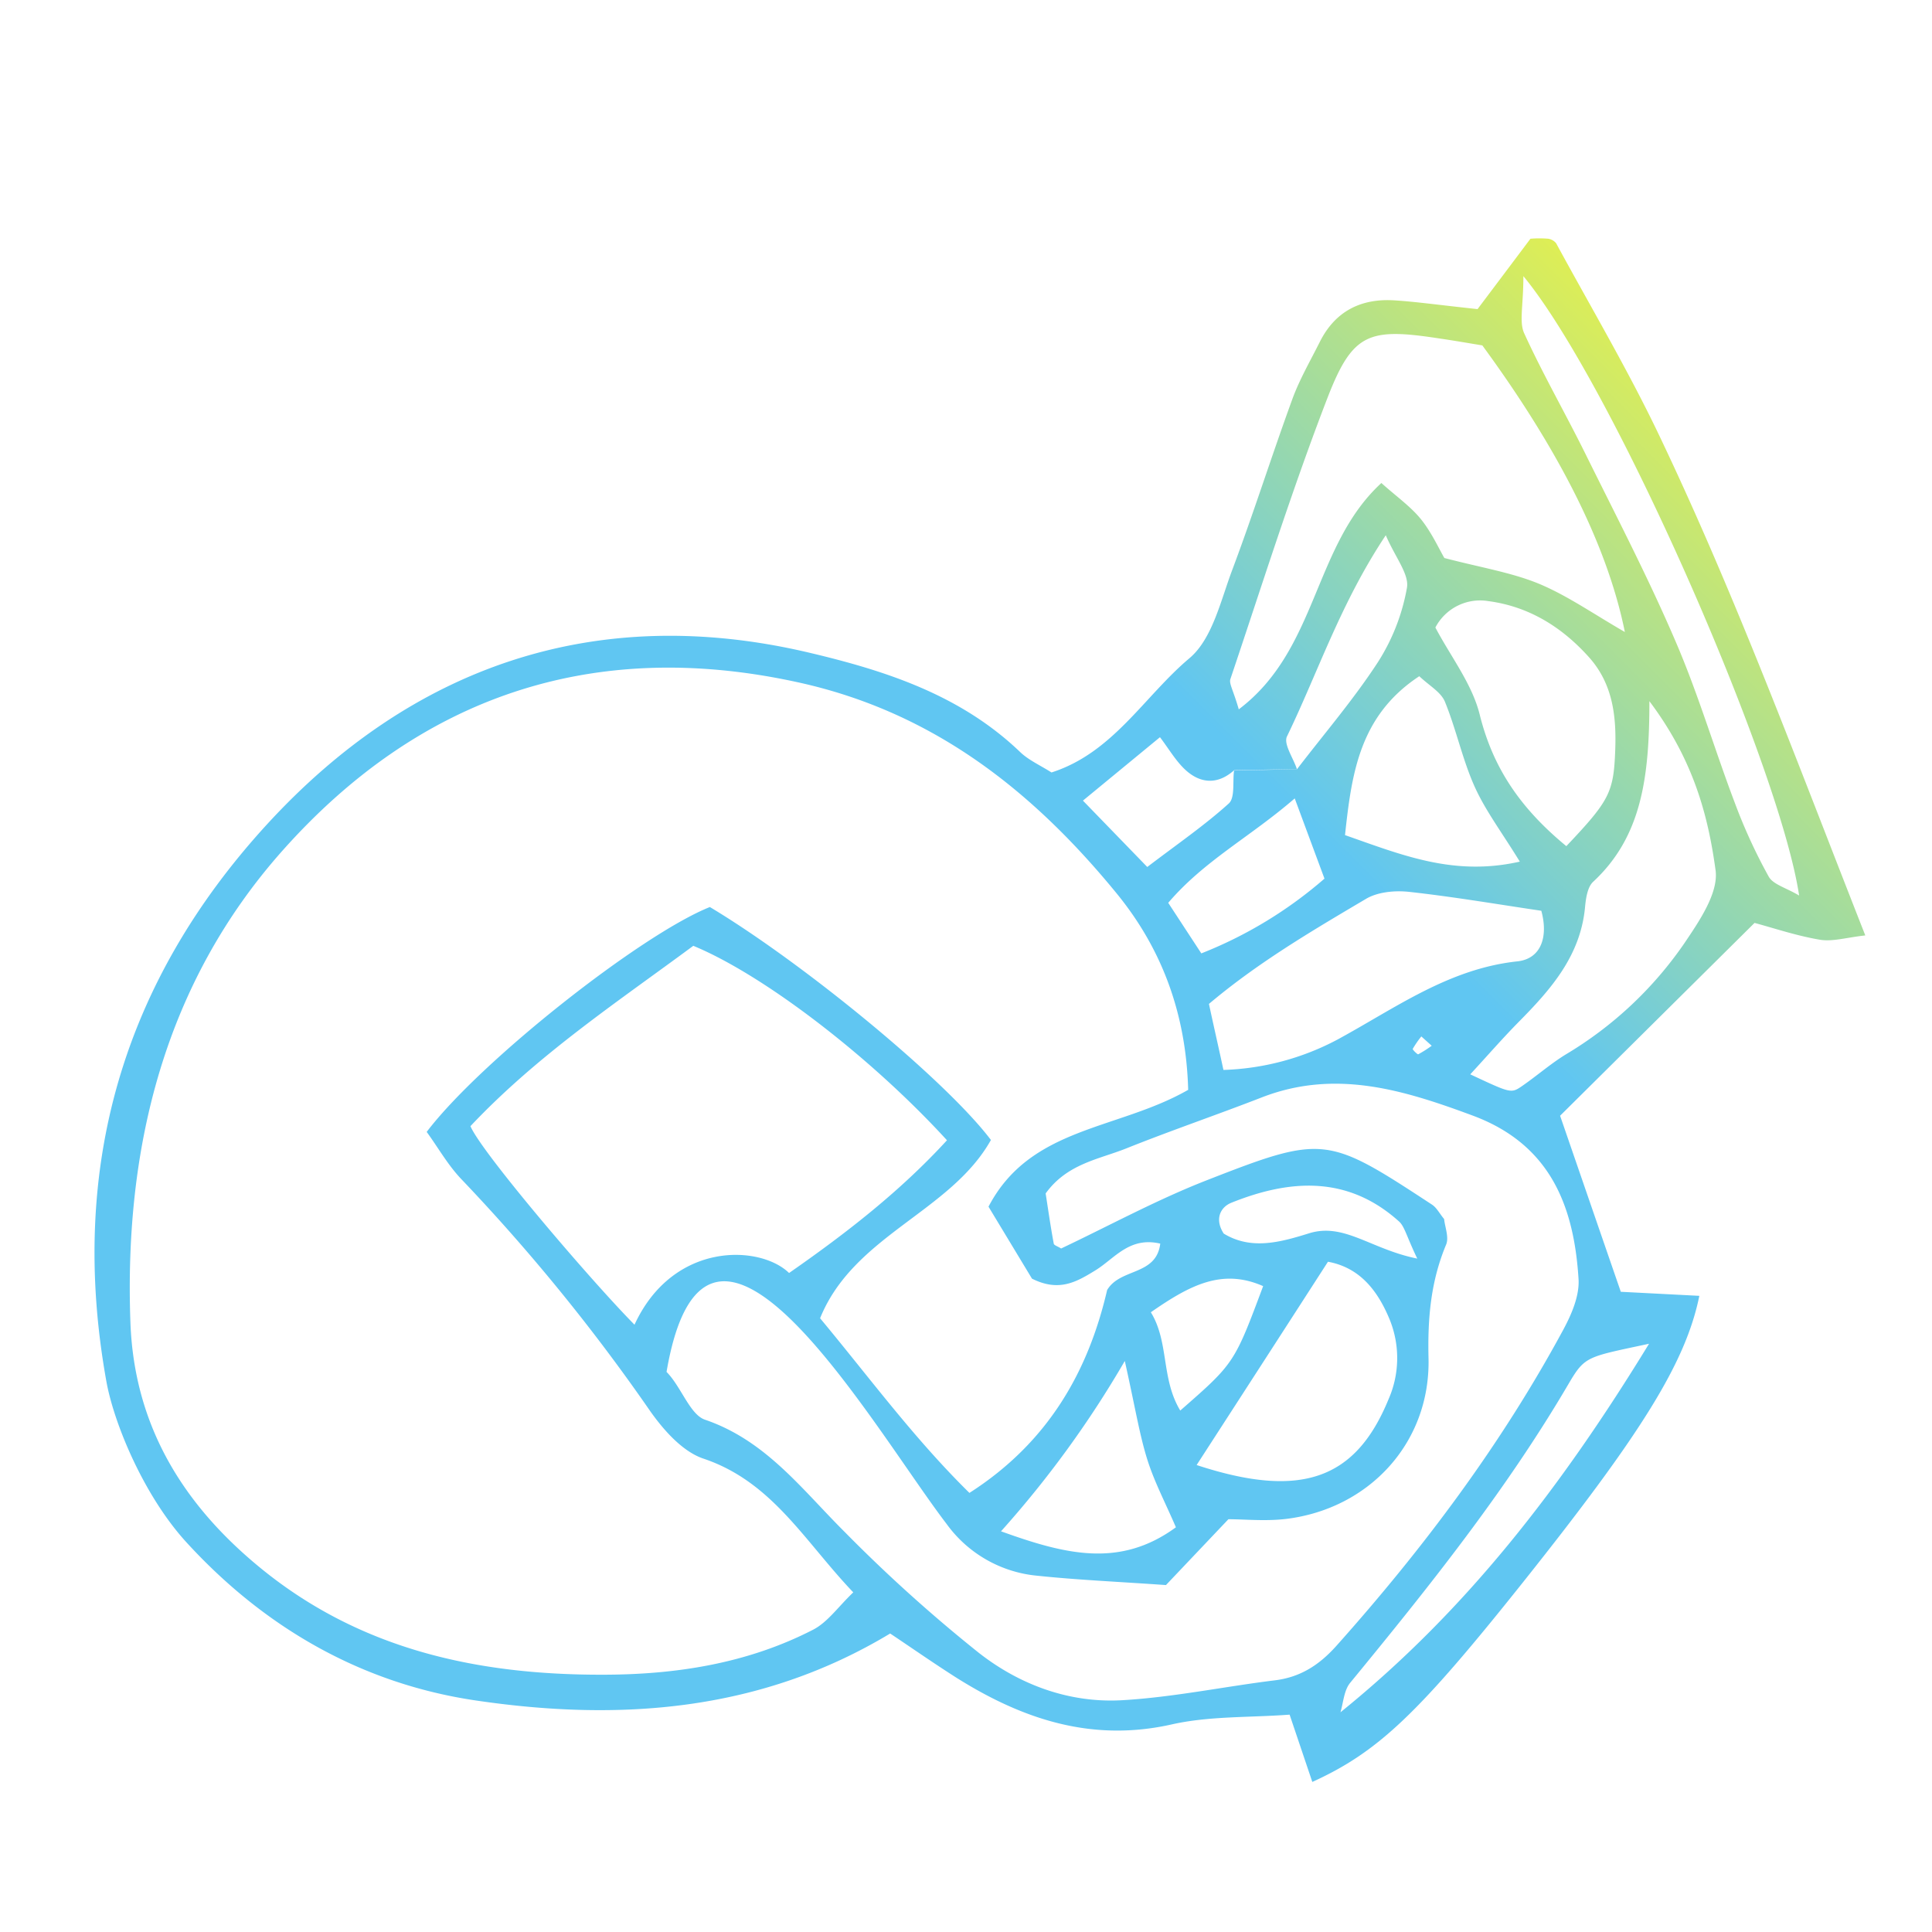 <svg xmlns="http://www.w3.org/2000/svg" xmlns:xlink="http://www.w3.org/1999/xlink" viewBox="0 0 400 400"><defs><style>.cls-1{fill:none;}.cls-2{fill:url(#Unbenannter_Verlauf_53);}</style><linearGradient id="Unbenannter_Verlauf_53" x1="77.67" y1="358.54" x2="354.03" y2="82.18" gradientUnits="userSpaceOnUse"><stop offset="0.69" stop-color="#60c6f2"/><stop offset="0.84" stop-color="#9edaa5"/><stop offset="1" stop-color="#deee55"/></linearGradient></defs><g id="Ebene_2" data-name="Ebene 2"><g id="Ebene_1-2" data-name="Ebene 1"><rect class="cls-1" width="400" height="400"/><path class="cls-2" d="M305.91,64c3.6-4.78,7.71-10.25,10.95-14.57a21.59,21.59,0,0,1,3.73,0,2.68,2.68,0,0,1,1.59.93c7.16,13.19,14.82,26.14,21.28,39.66,15.91,33.31,28.67,67.93,42.73,103.65-3.88.42-6.76,1.33-9.4.89-4.87-.82-9.61-2.43-13.53-3.48L323,231c4.11,11.92,8.33,24.18,12.57,36.45l16.26.84c-2.83,13.87-12,28.51-36.43,59.2-21.64,27.17-30,35.21-43.7,41.44L267,355c-8.32.62-16.56.27-24.31,2-16.55,3.75-30.86-1-44.52-9.55-4.72-3-9.27-6.17-13.87-9.25-27,16.27-56.25,18.23-85.82,13.86-23.51-3.47-43.67-15-59.9-32.76-8.66-9.47-14.9-24.27-16.54-33.21C14,241.5,25.7,203,55.19,170.77,85,138.21,123,124.6,167.58,135.14c16,3.78,31.37,8.81,43.63,20.56,1.76,1.69,4.14,2.73,6.49,4.23,12.73-4.06,19.19-15.77,28.56-23.65,4.74-4,6.45-11.87,8.85-18.25,4.4-11.71,8.17-23.66,12.46-35.41,1.5-4.1,3.73-7.93,5.69-11.85,3.17-6.31,8.46-9,15.35-8.59C293,62.45,297.3,63.07,305.91,64Zm-37.38,95.26c5.64-7.36,11.71-14.43,16.76-22.18a42.16,42.16,0,0,0,6-15.37c.5-2.82-2.38-6.24-4.38-10.89-9.37,14.07-14,28.31-20.46,41.66-.74,1.56,1.31,4.46,2.06,6.75l-13,.24c-3.35,3-6.9,2.8-10,0-2.05-1.86-3.49-4.4-5.35-6.84l-15.95,13.13,13.32,13.74c6.27-4.78,11.88-8.63,16.88-13.15,1.32-1.2.76-4.48,1.09-6.82Zm-137.16,115c8-17.32,26-16.54,32-10.7,12-8.35,23.08-17,32.69-27.48-15.67-17.14-37.85-34.2-52.52-40.26-15.58,11.54-32.19,22.54-46.14,37.34C99.7,238.6,122.15,264.92,131.37,274.27ZM246,225.64c-.44-16.06-5.61-29.44-14.86-40.73-17.38-21.23-38-37.54-65.95-43.65C122.51,131.9,86.7,144.4,58.5,176.1,34.17,203.45,25.68,237.41,27,273.76c.77,21.51,11,38,27.39,51.25,20.58,16.62,44.67,21.76,70.31,21.72,15.17,0,30-2.29,43.67-9.33,3-1.56,5.18-4.75,8.29-7.72-10.1-10.58-16.76-22.89-31-27.68-4.31-1.44-8.2-5.83-11-9.78a395.39,395.39,0,0,0-39-47.94c-2.91-3-5-6.77-7.32-9.93,11.12-14.65,44.33-40.84,58.63-46.56,19.37,11.61,48.81,35.81,58.19,48.23-8.36,14.92-28.43,19.73-35.37,36.91,10.21,12.26,19.35,24.77,30.92,36.16,16.28-10.42,24.59-25.11,28.51-42,2.71-4.6,10.17-2.91,11-9.61-6.39-1.51-9.47,3.1-13.41,5.52s-7.55,4.54-13.15,1.73l-9-14.9C213.34,233.22,231.4,234,246,225.64Zm-4.6,102.53c-10.3-.72-18.43-1.07-26.51-1.92A26.15,26.15,0,0,1,196,315.54c-15.2-19.86-49.58-80.7-58-31.5,3,3,4.84,8.83,7.95,9.89,12.56,4.28,20,14.34,28.83,23.14a313.7,313.7,0,0,0,27.85,25.11c8.48,6.65,18.79,10.46,29.71,9.83,10.59-.61,21.08-2.82,31.64-4.12,5.3-.66,9.18-3.2,12.71-7.14,18-20.16,34.13-41.67,47-65.5,1.7-3.17,3.35-7,3.13-10.45-.95-15.2-5.91-27.89-21.91-33.83-14.35-5.33-28.48-9.68-43.71-3.75-9.31,3.62-18.77,6.84-28,10.54-5.71,2.28-12.26,3.16-16.71,9.33.49,3.11,1,6.77,1.68,10.4.07.35.88.57,1.52,1,9.94-4.71,19.75-10.06,30.08-14.1,24.34-9.52,25-9.21,46.69,5,1,.65,1.59,1.88,2.53,3,.16,1.64,1.05,3.79.41,5.3-3.17,7.59-3.84,15.22-3.64,23.51.41,17.47-12.25,31.15-29.43,33.27-4.28.52-8.68.07-12,.07Zm15.05-181.29C272.87,134.5,271.86,113,286,100c3.12,2.81,6.06,4.85,8.22,7.53s3.77,6.21,4.82,8c7.68,2,13.91,3,19.56,5.32,5.91,2.46,11.28,6.24,17.81,10C332.8,113,322.79,93.19,306.9,71.51c-2.82-.46-5.89-1-9-1.45-14.49-2.22-17.85-1.15-23.05,12.29-7.4,19.16-13.56,38.8-20.12,58.27C254.44,141.56,255.34,142.9,256.48,146.88Zm62.63,41.68c-9-1.33-18.16-2.9-27.34-3.91-2.92-.32-6.5,0-8.94,1.46-11.15,6.59-22.36,13.18-32.5,21.74,1.07,5,2,9,3,13.67a53.86,53.86,0,0,0,23.63-6.3c11.93-6.48,23-14.66,37.22-16.18C319.14,198.5,320.57,193.86,319.11,188.56Zm-14.7,33.86c8.39,3.92,8.45,4,10.71,2.46,3.09-2.13,5.93-4.64,9.12-6.59a78.58,78.58,0,0,0,24.52-23c3.07-4.55,7.1-10.42,6.46-15.12-1.56-11.39-4.58-22.86-13.7-35,0,15.72-1.59,28.06-11.65,37.4-1.17,1.09-1.5,3.4-1.67,5.19-.92,10.11-7.08,17.09-13.77,23.85C311.06,215,307.9,218.64,304.41,222.42Zm19.9-47.22c8.92-9.43,9.8-11.1,10.13-19.76.27-7-.43-13.78-5.41-19.35-5.61-6.27-12.46-10.52-20.82-11.63a10.45,10.45,0,0,0-11,5.46c3.16,6,7.59,11.66,9.17,18C309.06,158.86,314.66,167.26,324.31,175.2ZM247.75,303.32c21.65,7.11,32.93,2.95,39.72-13.59a21.2,21.2,0,0,0,.26-16.5c-2.4-5.82-6.05-10.77-12.79-12C265.86,275.32,257.13,288.82,247.75,303.32ZM315.4,57.17c0,6.19-.91,9.47.17,11.84,3.89,8.52,8.58,16.66,12.73,25.06,6.36,12.86,13,25.62,18.63,38.77,4.69,10.88,8.05,22.33,12.26,33.42a112.34,112.34,0,0,0,7,15.23c.92,1.64,3.58,2.3,6.3,3.92C368.43,158.33,333.87,79.58,315.4,57.17ZM293.85,140c-12.35,8.14-14,20.06-15.38,32.9,11.91,4.17,22.56,8.57,36.19,5.49-3.75-6.11-7.12-10.56-9.35-15.52-2.54-5.65-3.81-11.87-6.17-17.62C298.31,143.26,295.86,141.93,293.85,140Zm47.56,138.21c-12.77,2.75-13.23,2.48-16.6,8.21-13,22.19-29,42.18-45.28,62-1.27,1.55-1.39,4-2,6.09C303.44,333.57,323.08,308.19,341.41,278.22Zm-108.53,3.56a212.88,212.88,0,0,1-25.63,35.27c13.31,4.8,24.6,7.66,36.21-.83-2.2-5.12-4.49-9.45-5.93-14.05C235.93,297.06,235.09,291.7,232.88,281.78ZM268.06,165.3c-9.24,8-18.72,12.87-26.19,21.62l6.85,10.47a88,88,0,0,0,25.5-15.48C272.15,176.34,270.47,171.8,268.06,165.3ZM238.27,271.69c3.8,6.18,2.09,13.74,6.09,20.35,11.19-9.79,11.19-9.79,17.16-25.76C253.05,262.55,246.38,266.05,238.27,271.69Zm55.16-11.11c-2.24-4.66-2.61-6.65-3.8-7.71-10.59-9.51-22.53-8.75-34.7-3.85-2.28.92-3.5,3.41-1.57,6.38,5.74,3.5,11.84,1.75,17.68-.06C278.29,253.09,283.76,258.62,293.43,260.58Zm.84-46a21.16,21.16,0,0,0-1.78,2.58c-.08.15,1,1.2,1.14,1.12a23.4,23.4,0,0,0,2.79-1.77Z"/></g></g></svg>